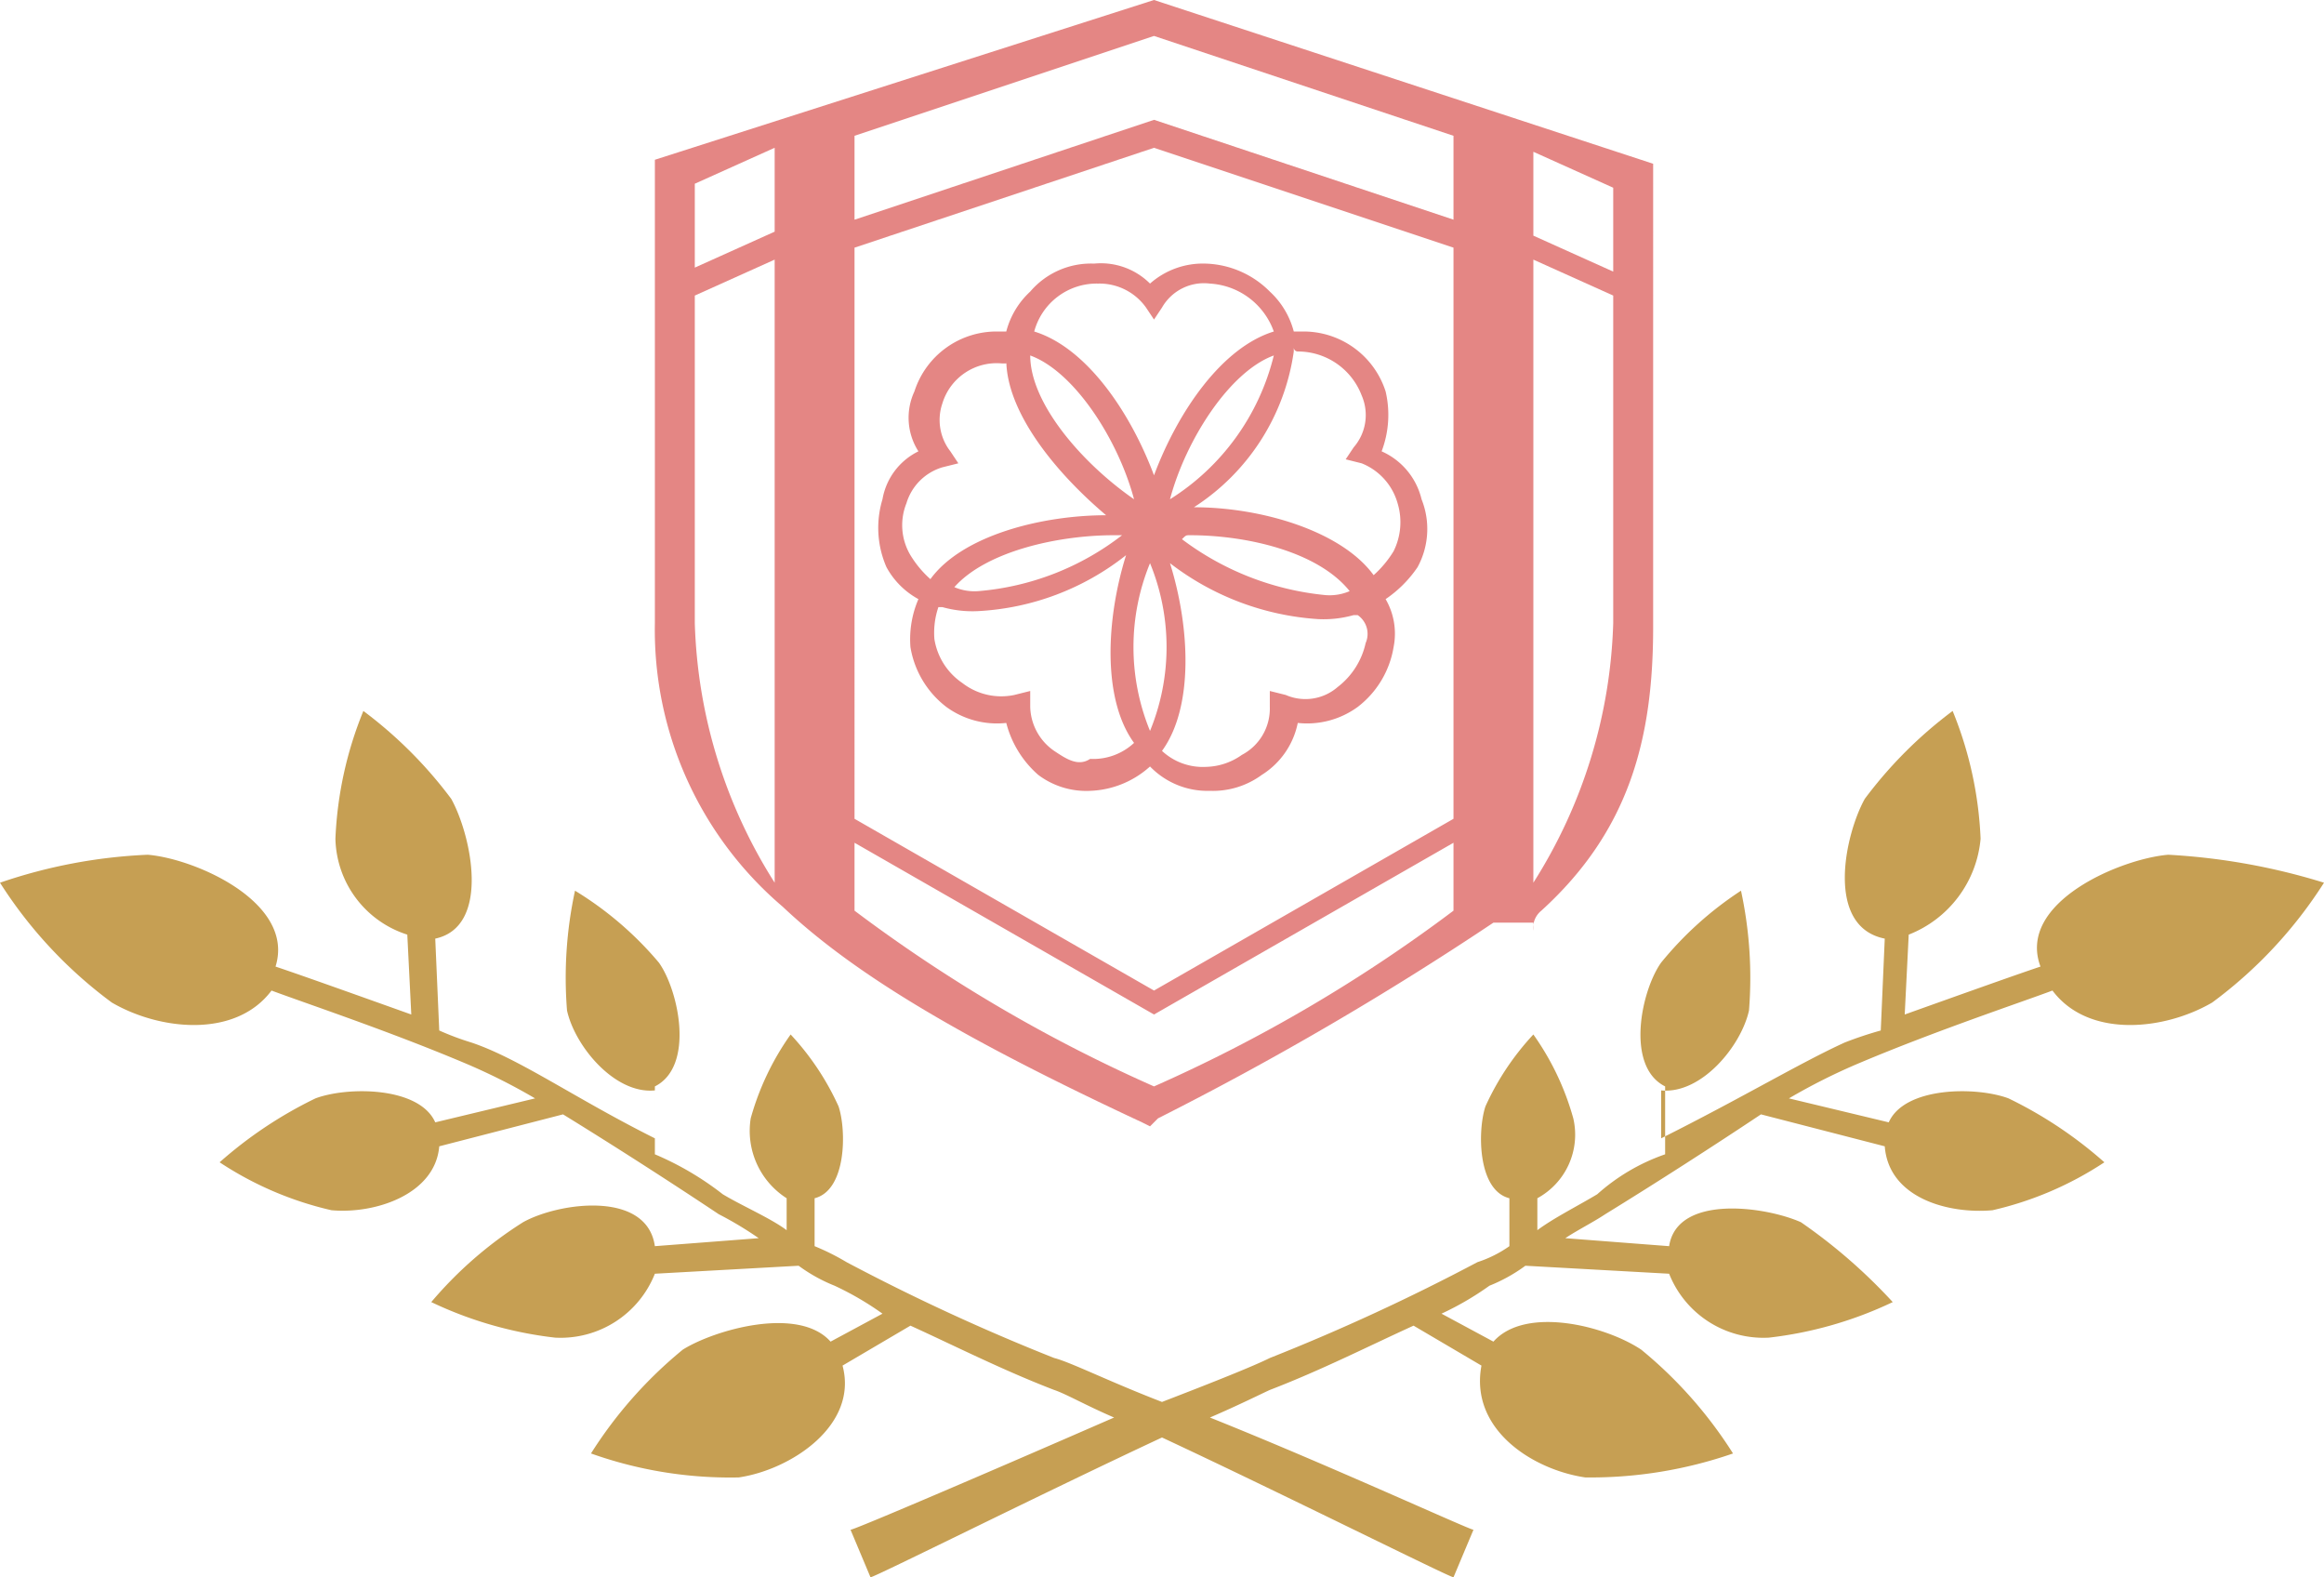 <svg xmlns="http://www.w3.org/2000/svg" viewBox="0 0 58.2 39.49"><defs><style>.cls-1{fill:#e48684;}.cls-2{fill:#c69f53;}</style></defs><g id="レイヤー_2" data-name="レイヤー 2"><g id="レイヤー_1-2" data-name="レイヤー 1"><path class="cls-1" d="M28.9,0,16.4,4V15.6a9.1,9.1,0,0,0,3.2,7.1c1.8,1.7,4.5,3.3,9,5.4l.2.1L29,28a79.78,79.78,0,0,0,8.4-4.9h1v.2a.55.55,0,0,1,.2-.5c2.2-2,2.8-4.3,2.8-7.1V4.1ZM40.4,6.8l-2-.9V3.8l2,.9Zm-4-3.4V5.5L28.9,3,21.4,5.5V3.4L28.9.9Zm0,17.1-7.5,4.3-7.5-4.3V6.2l7.5-2.5,7.5,2.5ZM19.4,3.7V5.8l-2,.9V4.6Zm-2,11.9V7.4l2-.9V22.1A12.81,12.81,0,0,1,17.4,15.6ZM28.9,27.2a38.08,38.08,0,0,1-7.5-4.4V21.1l7.5,4.3,7.5-4.3v1.7A38.08,38.08,0,0,1,28.9,27.2Zm9.5-5.1V6.5l2,.9v8.2A12.81,12.81,0,0,1,38.4,22.1Z"/><path class="cls-1" d="M27.4,6.6a2,2,0,0,0-1.6.7,2.07,2.07,0,0,0-.6,1H25a2.16,2.16,0,0,0-2.1,1.5,1.56,1.56,0,0,0,.1,1.5,1.65,1.65,0,0,0-.9,1.2,2.46,2.46,0,0,0,.1,1.7,2,2,0,0,0,.8.8,2.54,2.54,0,0,0-.2,1.2,2.37,2.37,0,0,0,.9,1.5,2.15,2.15,0,0,0,1.5.4,2.58,2.58,0,0,0,.8,1.3,2,2,0,0,0,1.3.4,2.36,2.36,0,0,0,1.5-.61,2,2,0,0,0,1.5.61,2.07,2.07,0,0,0,1.3-.4,2,2,0,0,0,.9-1.3,2.15,2.15,0,0,0,1.5-.4,2.37,2.37,0,0,0,.9-1.5,1.72,1.72,0,0,0-.2-1.2,3,3,0,0,0,.8-.8,2,2,0,0,0,.1-1.7,1.76,1.76,0,0,0-1-1.2,2.57,2.57,0,0,0,.1-1.5,2.16,2.16,0,0,0-2.1-1.5h-.2a2.07,2.07,0,0,0-.6-1,2.36,2.36,0,0,0-1.6-.7,2,2,0,0,0-1.4.5A1.74,1.74,0,0,0,27.4,6.6Zm1.4,11.7a5.53,5.53,0,0,1,0-4.2A5.53,5.53,0,0,1,28.8,18.3Zm-.7-4.9a6.79,6.79,0,0,1-3.6,1.4,1.27,1.27,0,0,1-.6-.1c.8-.9,2.6-1.3,4-1.3Zm1.7,0c1.4,0,3.2.4,4,1.4a1.27,1.27,0,0,1-.6.1,7.11,7.11,0,0,1-3.6-1.4C29.7,13.4,29.7,13.4,29.8,13.4Zm-.5-.9c.4-1.5,1.5-3.2,2.6-3.6A5.91,5.91,0,0,1,29.3,12.5ZM25.8,8.9c1.1.4,2.2,2.1,2.6,3.6C27.1,11.6,25.8,10.1,25.8,8.9Zm-3.1,3.7a1.34,1.34,0,0,1,.9-.9l.4-.1-.2-.3a1.28,1.28,0,0,1-.2-1.2,1.42,1.42,0,0,1,1.5-1h.1V9c0,1.3,1.2,2.8,2.5,3.9-1.6,0-3.6.5-4.4,1.6a2.65,2.65,0,0,1-.5-.6A1.47,1.47,0,0,1,22.7,12.6Zm3.7,6.2a1.38,1.38,0,0,1-.6-1.1v-.4l-.4.1a1.59,1.59,0,0,1-1.3-.3,1.64,1.64,0,0,1-.7-1.1,2,2,0,0,1,.1-.8h.1a2.77,2.77,0,0,0,.9.1,6.52,6.52,0,0,0,3.7-1.4c-.5,1.6-.6,3.6.2,4.7a1.5,1.5,0,0,1-1.1.4C27,19.2,26.7,19,26.4,18.8Zm7.8-2.7a1.9,1.9,0,0,1-.7,1.1,1.23,1.23,0,0,1-1.3.2l-.4-.1v.4a1.31,1.31,0,0,1-.7,1.2,1.61,1.61,0,0,1-.9.3,1.5,1.5,0,0,1-1.1-.4c.8-1.1.7-3.1.2-4.7A6.8,6.8,0,0,0,33,15.5a2.77,2.77,0,0,0,.9-.1H34A.57.57,0,0,1,34.2,16.1ZM32.5,8.8a1.71,1.71,0,0,1,1.6,1.1,1.23,1.23,0,0,1-.2,1.3l-.2.3.4.1a1.52,1.52,0,0,1,.9,1,1.63,1.63,0,0,1-.1,1.2,2.65,2.65,0,0,1-.5.6c-.8-1.1-2.8-1.7-4.5-1.7a5.56,5.56,0,0,0,2.5-3.9V8.7A.1.1,0,0,0,32.5,8.8ZM30.3,7.1a1.81,1.81,0,0,1,1.6,1.2h0c-1.3.4-2.4,2-3,3.6-.6-1.6-1.7-3.2-3-3.6h0a1.62,1.62,0,0,1,1.6-1.2,1.43,1.43,0,0,1,1.2.6l.2.3.2-.3A1.21,1.21,0,0,1,30.3,7.1Z"/><path class="cls-2" d="M54.3,21.4c-1.2.1-3.8,1.2-3.2,2.8-.6.2-2,.7-3.4,1.2l.1-2A2.85,2.85,0,0,0,49.6,21a9.47,9.47,0,0,0-.7-3.2A10.82,10.82,0,0,0,46.7,20c-.5.9-1,3.2.5,3.5h0l-.1,2.3a9.44,9.44,0,0,0-.9.3c-1.1.5-2.6,1.4-4.6,2.4V27.3c1,.1,2-1.1,2.2-2a10.3,10.3,0,0,0-.2-3,8.74,8.74,0,0,0-2,1.8c-.5.7-.9,2.6.1,3.1v1.7a5,5,0,0,0-1.7,1c-.5.3-1.1.6-1.5.9V30a1.81,1.81,0,0,0,.9-2,6.73,6.73,0,0,0-1-2.1,6.67,6.67,0,0,0-1.2,1.8c-.2.6-.2,2.1.6,2.3v1.2a3,3,0,0,1-.8.4A52,52,0,0,1,31.8,34c-.4.2-1.4.6-2.7,1.1-1.3-.5-2.3-1-2.7-1.1a52,52,0,0,1-5.2-2.4,5.94,5.94,0,0,0-.8-.4V30c.8-.2.8-1.7.6-2.3a6.67,6.67,0,0,0-1.2-1.8,6.73,6.73,0,0,0-1,2.1,2,2,0,0,0,.9,2v.8c-.4-.3-1.1-.6-1.6-.9a7.52,7.52,0,0,0-1.7-1V27.2c1-.5.6-2.4.1-3.1a8.56,8.56,0,0,0-2.1-1.8,10.3,10.3,0,0,0-.2,3c.2.9,1.2,2.1,2.2,2v1.2c-2-1-3.4-2-4.6-2.4a6.89,6.89,0,0,1-.8-.3l-.1-2.3h0c1.4-.3.9-2.6.4-3.5a10.82,10.82,0,0,0-2.2-2.2A9.47,9.47,0,0,0,8.4,21a2.58,2.58,0,0,0,1.8,2.4l.1,2c-1.4-.5-2.8-1-3.4-1.2.5-1.6-2-2.7-3.2-2.8a13.1,13.1,0,0,0-3.7.7,11.2,11.2,0,0,0,2.8,3c1.2.7,3.1.9,4-.3.8.3,2.9,1,4.8,1.8a15,15,0,0,1,1.8.9l-2.5.6c-.4-.9-2.2-.9-3-.6a10.53,10.53,0,0,0-2.4,1.6,8.53,8.53,0,0,0,2.8,1.2c1.1.1,2.6-.4,2.7-1.6l3.1-.8c1.3.8,2.7,1.7,3.9,2.5a8.79,8.79,0,0,1,1,.6l-2.6.2c-.2-1.4-2.4-1.1-3.3-.6a10,10,0,0,0-2.3,2,9.79,9.79,0,0,0,3.1.89,2.54,2.54,0,0,0,2.5-1.6l3.6-.2a4.05,4.05,0,0,0,.9.5,7.46,7.46,0,0,1,1.2.7l-1.3.7c-.8-.9-2.9-.3-3.7.2a10.84,10.84,0,0,0-2.3,2.6,10.39,10.39,0,0,0,3.7.6c1.3-.19,3-1.3,2.6-2.8l1.7-1c1.1.5,2.3,1.11,3.6,1.61.3.1.8.39,1.5.69-3,1.31-6.5,2.81-6.6,2.81l.5,1.19c.1,0,4.3-2.1,7.3-3.5,3,1.4,7.2,3.5,7.3,3.5l.5-1.19c-.1,0-3.6-1.61-6.6-2.81.7-.3,1.3-.6,1.5-.69,1.3-.5,2.5-1.11,3.6-1.61l1.7,1c-.3,1.61,1.3,2.61,2.6,2.8a10.91,10.91,0,0,0,3.7-.6,10.84,10.84,0,0,0-2.3-2.6c-.9-.6-2.9-1.1-3.7-.2l-1.3-.7a7.46,7.46,0,0,0,1.2-.7,4.05,4.05,0,0,0,.9-.5l3.6.2a2.54,2.54,0,0,0,2.5,1.6,9.79,9.79,0,0,0,3.1-.89,13.67,13.67,0,0,0-2.3-2c-.9-.4-3.1-.7-3.3.6L39.2,31c.3-.2.7-.4,1-.6,1.3-.8,2.7-1.7,3.9-2.5l3.1.8c.1,1.3,1.6,1.7,2.7,1.6a8.53,8.53,0,0,0,2.8-1.2,10.53,10.53,0,0,0-2.4-1.6c-.8-.3-2.6-.3-3,.6l-2.5-.6a15,15,0,0,1,1.8-.9c1.9-.8,4-1.5,4.8-1.8.9,1.2,2.8,1,4,.3a11.2,11.2,0,0,0,2.8-3A16.11,16.11,0,0,0,54.3,21.4Z"/></g></g></svg>